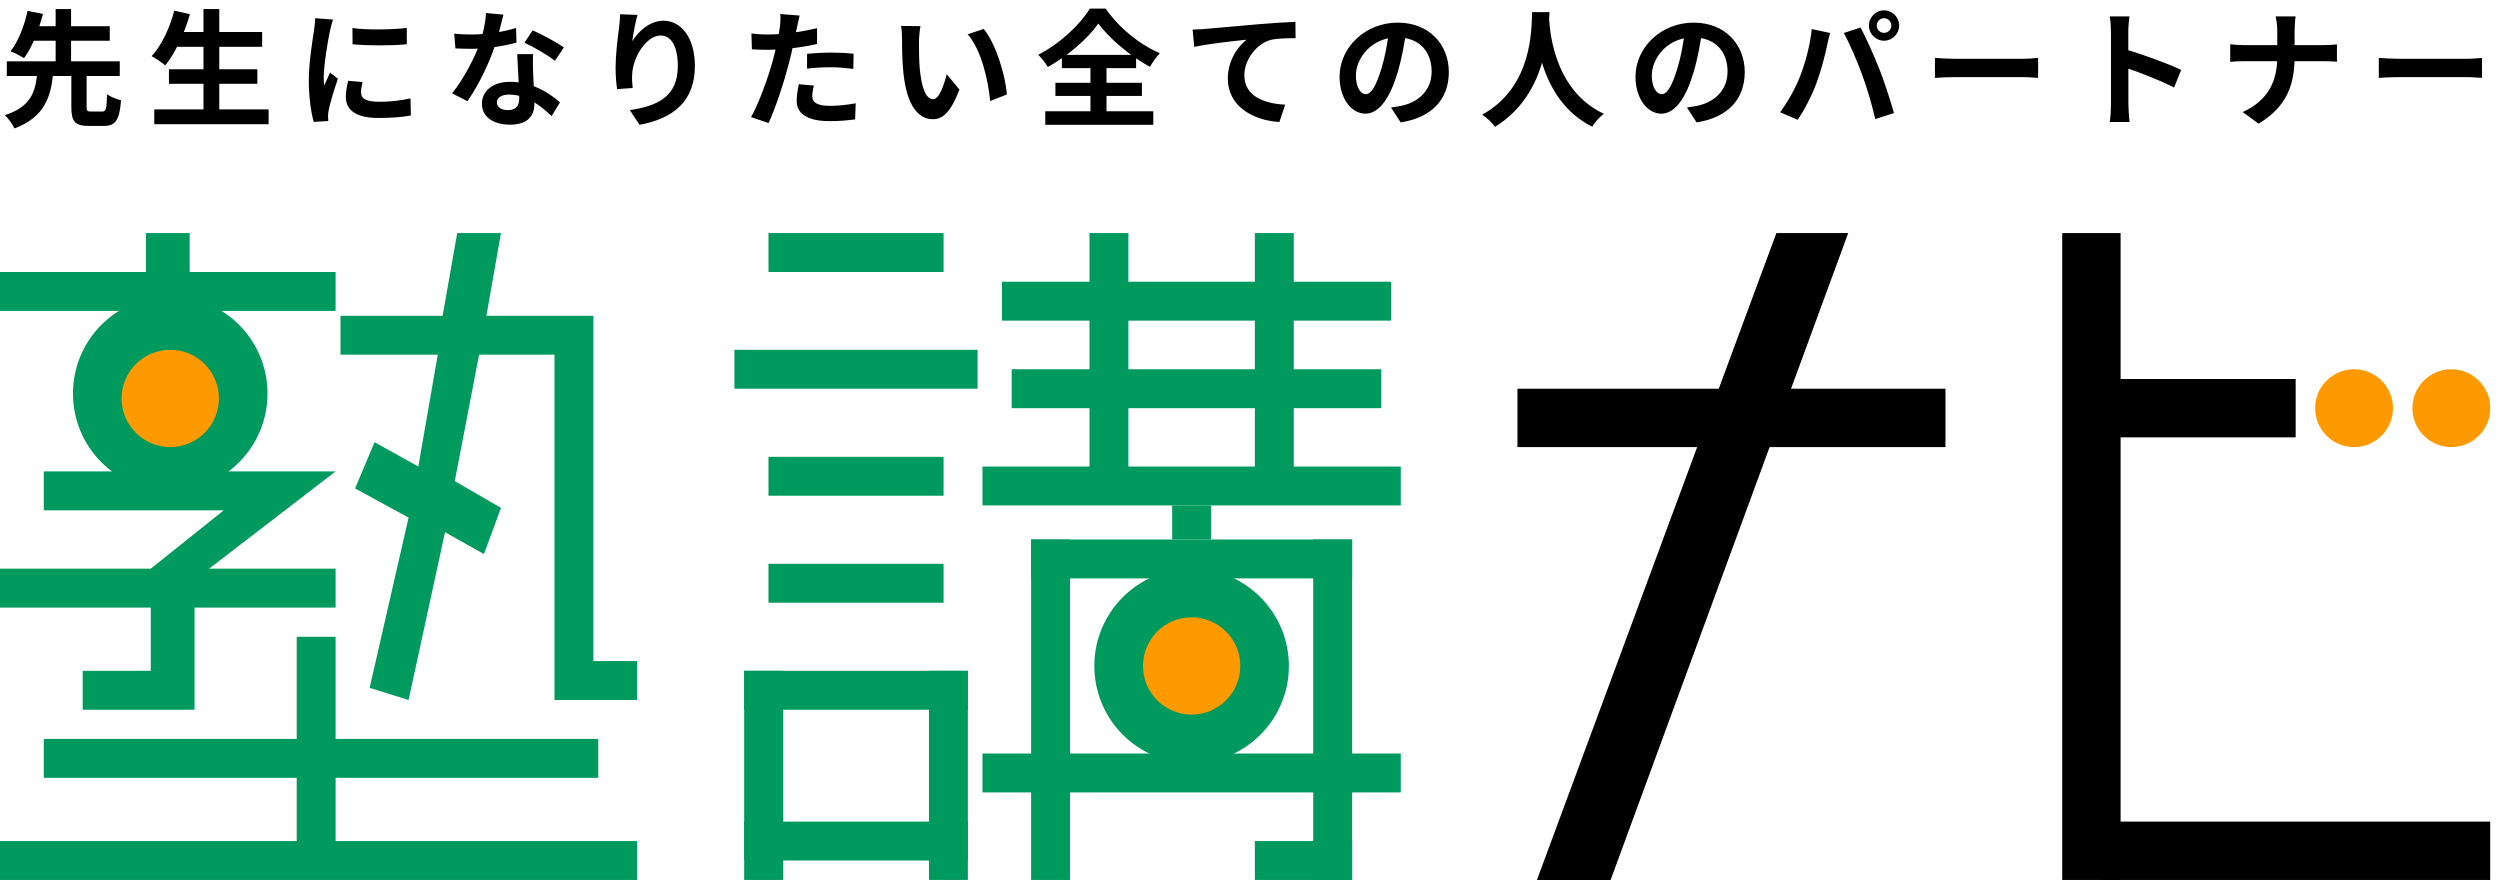 <svg width="156" height="55" viewBox="0 0 156 55" fill="none" xmlns="http://www.w3.org/2000/svg">
<path d="M20.942 39.735H18.514V46.108H2.732V48.536H18.514V52.482H0V54.91H39.758V52.482H20.942V48.536H37.331V46.108H20.942V39.735Z" fill="#00995E"/>
<path d="M11.836 14.544H9.105V16.972H0V19.4H20.942V16.972H11.836V14.544Z" fill="#00995E"/>
<path d="M27.62 19.704L28.53 14.544H31.262L30.351 19.704H37.028V41.252H39.76V43.68H34.6V22.132H29.896L28.378 30.023L31.262 31.692L30.199 34.575L27.771 33.209L25.495 43.68L23.067 42.922L25.495 32.299L22.157 30.478L23.371 27.595L26.102 29.112L27.316 22.132H21.246V19.704H27.62Z" fill="#00995E"/>
<circle cx="10.623" cy="24.559" r="6.07" fill="#00995E"/>
<path d="M20.942 29.415H2.732V31.843H13.961L9.408 35.485H0V37.913H9.408V41.859H5.159V44.287H12.14V37.913H20.942V35.485H13.05L20.942 29.415Z" fill="#00995E"/>
<circle cx="10.623" cy="24.863" r="3.035" fill="#FF9900"/>
<rect x="94.689" y="24.256" width="26.708" height="3.642" fill="black"/>
<path d="M110.846 14.544H115.328L100.502 54.91H95.904L110.846 14.544Z" fill="black"/>
<rect x="47.954" y="14.544" width="10.926" height="2.428" fill="#00995E"/>
<rect x="70.412" y="14.544" width="16.389" height="2.428" transform="rotate(90 70.412 14.544)" fill="#00995E"/>
<rect x="66.77" y="33.665" width="21.245" height="2.428" transform="rotate(90 66.77 33.665)" fill="#00995E"/>
<rect x="84.373" y="33.665" width="21.245" height="2.428" transform="rotate(90 84.373 33.665)" fill="#00995E"/>
<rect x="78.302" y="52.481" width="6.07" height="2.428" fill="#00995E"/>
<rect x="80.731" y="14.544" width="16.389" height="2.428" transform="rotate(90 80.731 14.544)" fill="#00995E"/>
<rect x="62.522" y="17.579" width="24.28" height="2.428" fill="#00995E"/>
<rect x="63.128" y="23.042" width="23.066" height="2.428" fill="#00995E"/>
<rect x="64.343" y="33.665" width="20.031" height="2.428" fill="#00995E"/>
<rect x="61.307" y="47.019" width="26.101" height="2.428" fill="#00995E"/>
<rect x="61.307" y="29.112" width="26.101" height="2.428" fill="#00995E"/>
<rect x="47.954" y="28.505" width="10.926" height="2.428" fill="#00995E"/>
<rect x="47.954" y="35.182" width="10.926" height="2.428" fill="#00995E"/>
<rect x="46.435" y="41.859" width="13.961" height="2.428" fill="#00995E"/>
<rect x="46.435" y="51.268" width="13.961" height="2.428" fill="#00995E"/>
<rect x="48.865" y="41.859" width="13.05" height="2.428" transform="rotate(90 48.865 41.859)" fill="#00995E"/>
<rect x="60.395" y="41.859" width="13.05" height="2.428" transform="rotate(90 60.395 41.859)" fill="#00995E"/>
<rect x="45.828" y="21.828" width="15.175" height="2.428" fill="#00995E"/>
<circle cx="74.356" cy="41.556" r="6.07" fill="#00995E"/>
<circle cx="74.358" cy="41.556" r="3.035" fill="#FF9900"/>
<rect x="73.143" y="31.54" width="2.428" height="2.124" fill="#00995E"/>
<rect x="131.109" y="23.649" width="12.14" height="3.642" fill="black"/>
<rect x="131.109" y="51.268" width="24.28" height="3.642" fill="black"/>
<rect x="128.683" y="54.91" width="40.365" height="3.642" transform="rotate(-90 128.683 54.91)" fill="black"/>
<circle cx="146.893" cy="25.47" r="2.428" fill="#FF9900"/>
<circle cx="152.962" cy="25.47" r="2.428" fill="#FF9900"/>
<path d="M4.451 4.529H5.405V6.667C5.405 6.927 5.445 6.959 5.689 6.959C5.8 6.959 6.242 6.959 6.376 6.959C6.613 6.959 6.652 6.817 6.684 5.886C6.881 6.036 7.291 6.194 7.552 6.257C7.457 7.519 7.204 7.859 6.463 7.859C6.281 7.859 5.721 7.859 5.547 7.859C4.656 7.859 4.451 7.559 4.451 6.667V4.529ZM0.426 3.826H7.473V4.742H0.426V3.826ZM1.728 1.633H6.849V2.54H1.728V1.633ZM2.328 4.544H3.322C3.172 6.036 2.801 7.298 0.9 8.016C0.789 7.764 0.521 7.377 0.3 7.188C1.989 6.643 2.209 5.665 2.328 4.544ZM1.72 0.678L2.683 0.867C2.43 1.798 2.028 2.935 1.499 3.629C1.278 3.487 0.892 3.29 0.655 3.203C1.176 2.556 1.547 1.491 1.72 0.678ZM3.472 0.567H4.435V4.11H3.472V0.567ZM10.866 1.996H16.358V2.919H10.866V1.996ZM10.542 4.323H16.058V5.231H10.542V4.323ZM9.627 6.825H16.761V7.748H9.627V6.825ZM12.697 0.567H13.683V7.283H12.697V0.567ZM10.874 0.662L11.852 0.883C11.505 2.106 10.929 3.321 10.313 4.079C10.124 3.913 9.706 3.637 9.461 3.503C10.085 2.84 10.59 1.751 10.874 0.662ZM21.992 1.751C22.963 1.885 24.541 1.846 25.385 1.743V2.761C24.423 2.856 22.986 2.856 22 2.761L21.992 1.751ZM22.623 5.12C22.56 5.389 22.529 5.578 22.529 5.783C22.529 6.138 22.837 6.351 23.641 6.351C24.344 6.351 24.928 6.288 25.614 6.138L25.638 7.204C25.125 7.306 24.486 7.361 23.594 7.361C22.237 7.361 21.582 6.872 21.582 6.067C21.582 5.752 21.629 5.444 21.724 5.041L22.623 5.12ZM20.777 1.222C20.722 1.388 20.619 1.79 20.588 1.932C20.477 2.453 20.201 4.031 20.201 4.821C20.201 4.978 20.209 5.176 20.233 5.333C20.351 5.065 20.477 4.797 20.596 4.529L21.085 4.915C20.856 5.578 20.596 6.43 20.517 6.848C20.493 6.967 20.469 7.14 20.469 7.219C20.477 7.306 20.477 7.44 20.485 7.551L19.578 7.606C19.42 7.069 19.27 6.107 19.27 5.034C19.27 3.842 19.506 2.516 19.593 1.901C19.625 1.688 19.664 1.388 19.672 1.135L20.777 1.222ZM28.344 2.098C28.684 2.138 29.11 2.153 29.394 2.153C30.372 2.153 31.438 1.988 32.203 1.743L32.227 2.658C31.548 2.848 30.412 3.053 29.402 3.045C29.086 3.045 28.755 3.037 28.416 3.021L28.344 2.098ZM31.414 0.914C31.311 1.333 31.122 2.106 30.909 2.777C30.546 3.913 29.836 5.381 29.165 6.312L28.21 5.823C28.921 4.955 29.631 3.574 29.938 2.722C30.128 2.153 30.301 1.419 30.325 0.812L31.414 0.914ZM33.268 3.376C33.245 3.708 33.253 4.039 33.261 4.387C33.276 4.852 33.347 6.028 33.347 6.47C33.347 7.204 32.953 7.78 31.824 7.78C30.846 7.78 30.073 7.338 30.073 6.47C30.073 5.704 30.72 5.105 31.817 5.105C33.197 5.105 34.286 5.799 34.941 6.391L34.42 7.243C33.852 6.714 32.953 5.902 31.761 5.902C31.304 5.902 31.004 6.099 31.004 6.375C31.004 6.667 31.256 6.872 31.69 6.872C32.227 6.872 32.4 6.572 32.4 6.13C32.4 5.657 32.314 4.205 32.274 3.376H33.268ZM34.626 3.795C34.168 3.424 33.268 2.911 32.724 2.666L33.237 1.893C33.805 2.138 34.776 2.666 35.186 2.958L34.626 3.795ZM39.779 0.93C39.668 1.317 39.502 2.13 39.455 2.572C39.834 1.964 40.528 1.293 41.412 1.293C42.509 1.293 43.361 2.374 43.361 4.11C43.361 6.343 41.996 7.401 39.905 7.788L39.305 6.872C41.065 6.604 42.296 6.02 42.296 4.11C42.296 2.895 41.885 2.216 41.23 2.216C40.299 2.216 39.479 3.621 39.447 4.655C39.431 4.876 39.439 5.128 39.479 5.491L38.508 5.562C38.461 5.255 38.413 4.773 38.413 4.244C38.413 3.503 38.516 2.532 38.634 1.711C38.666 1.419 38.69 1.104 38.697 0.891L39.779 0.93ZM49.895 0.97C49.84 1.191 49.769 1.546 49.729 1.719C49.618 2.256 49.421 3.219 49.208 4.024C48.924 5.128 48.395 6.738 47.961 7.677L46.865 7.306C47.33 6.509 47.93 4.86 48.23 3.755C48.427 3.013 48.608 2.145 48.664 1.68C48.703 1.388 48.711 1.064 48.687 0.875L49.895 0.97ZM47.883 2.153C48.845 2.153 49.958 2.003 50.984 1.759V2.745C50.005 2.974 48.766 3.108 47.875 3.108C47.488 3.108 47.196 3.092 46.92 3.077L46.888 2.09C47.299 2.138 47.559 2.153 47.883 2.153ZM50.36 3.361C50.802 3.313 51.37 3.282 51.883 3.282C52.333 3.282 52.806 3.305 53.264 3.353L53.248 4.3C52.846 4.252 52.365 4.197 51.891 4.197C51.347 4.197 50.857 4.221 50.36 4.284V3.361ZM50.786 5.341C50.731 5.57 50.684 5.823 50.684 5.996C50.684 6.343 50.913 6.604 51.765 6.604C52.294 6.604 52.838 6.549 53.398 6.446L53.359 7.448C52.917 7.511 52.388 7.559 51.757 7.559C50.423 7.559 49.713 7.109 49.713 6.312C49.713 5.941 49.784 5.562 49.847 5.255L50.786 5.341ZM57.438 1.633C57.383 1.909 57.344 2.374 57.344 2.595C57.344 3.108 57.344 3.692 57.391 4.268C57.502 5.404 57.738 6.186 58.236 6.186C58.614 6.186 58.922 5.255 59.072 4.631L59.869 5.586C59.34 6.967 58.851 7.44 58.22 7.44C57.344 7.44 56.594 6.667 56.373 4.552C56.294 3.826 56.286 2.895 56.286 2.414C56.286 2.201 56.279 1.861 56.223 1.617L57.438 1.633ZM61.384 1.806C62.134 2.714 62.741 4.686 62.828 5.894L61.786 6.304C61.668 5.026 61.242 3.116 60.382 2.138L61.384 1.806ZM68.541 1.467C67.886 2.398 66.679 3.463 65.385 4.181C65.258 3.96 64.99 3.613 64.785 3.416C66.142 2.729 67.421 1.514 68.005 0.536H68.991C69.835 1.751 71.121 2.785 72.376 3.321C72.139 3.566 71.926 3.881 71.753 4.173C70.538 3.503 69.212 2.406 68.541 1.467ZM65.858 5.168H71.256V5.988H65.858V5.168ZM66.261 3.424H70.893V4.252H66.261V3.424ZM65.227 6.943H71.966V7.788H65.227V6.943ZM68.044 3.795H69.046V7.417H68.044V3.795ZM74.42 1.846C74.728 1.838 75.043 1.822 75.193 1.806C75.856 1.743 77.15 1.633 78.602 1.506C79.415 1.435 80.275 1.388 80.835 1.364L80.843 2.382C80.417 2.382 79.739 2.39 79.312 2.485C78.365 2.737 77.647 3.763 77.647 4.694C77.647 5.996 78.863 6.462 80.196 6.533L79.833 7.614C78.176 7.511 76.614 6.62 76.614 4.907C76.614 3.771 77.253 2.879 77.789 2.477C77.048 2.556 75.438 2.722 74.522 2.927L74.42 1.846ZM87.756 1.861C87.645 2.666 87.487 3.59 87.211 4.521C86.738 6.115 86.059 7.093 85.199 7.093C84.315 7.093 83.589 6.123 83.589 4.789C83.589 2.974 85.175 1.412 87.219 1.412C89.168 1.412 90.407 2.769 90.407 4.497C90.407 6.154 89.389 7.33 87.401 7.638L86.801 6.706C87.109 6.667 87.33 6.628 87.543 6.58C88.545 6.336 89.334 5.618 89.334 4.458C89.334 3.219 88.561 2.335 87.195 2.335C85.523 2.335 84.607 3.7 84.607 4.694C84.607 5.491 84.923 5.878 85.223 5.878C85.562 5.878 85.862 5.373 86.193 4.308C86.422 3.566 86.596 2.658 86.675 1.83L87.756 1.861ZM95.607 0.757H96.688C96.617 2.082 96.515 5.933 93.287 7.914C93.122 7.669 92.814 7.377 92.49 7.156C95.662 5.397 95.552 1.79 95.607 0.757ZM96.657 0.962C96.68 1.648 96.846 5.586 100.081 7.101C99.782 7.33 99.498 7.645 99.356 7.906C95.954 6.217 95.805 1.869 95.741 1.057L96.657 0.962ZM106.221 1.861C106.11 2.666 105.952 3.59 105.676 4.521C105.203 6.115 104.524 7.093 103.664 7.093C102.78 7.093 102.054 6.123 102.054 4.789C102.054 2.974 103.64 1.412 105.684 1.412C107.633 1.412 108.872 2.769 108.872 4.497C108.872 6.154 107.854 7.33 105.866 7.638L105.266 6.706C105.574 6.667 105.795 6.628 106.008 6.58C107.01 6.336 107.799 5.618 107.799 4.458C107.799 3.219 107.026 2.335 105.66 2.335C103.987 2.335 103.072 3.7 103.072 4.694C103.072 5.491 103.388 5.878 103.688 5.878C104.027 5.878 104.327 5.373 104.658 4.308C104.887 3.566 105.061 2.658 105.14 1.83L106.221 1.861ZM117.11 1.593C117.11 1.846 117.315 2.051 117.568 2.051C117.812 2.051 118.018 1.846 118.018 1.593C118.018 1.341 117.812 1.135 117.568 1.135C117.315 1.135 117.11 1.341 117.11 1.593ZM116.621 1.593C116.621 1.072 117.047 0.646 117.568 0.646C118.081 0.646 118.507 1.072 118.507 1.593C118.507 2.114 118.081 2.54 117.568 2.54C117.047 2.54 116.621 2.114 116.621 1.593ZM112.305 4.813C112.652 3.937 112.952 2.824 113.054 1.814L114.198 2.059C114.135 2.28 114.041 2.666 114.009 2.848C113.899 3.4 113.614 4.481 113.338 5.215C113.054 5.98 112.589 6.88 112.178 7.472L111.074 7.006C111.563 6.359 112.028 5.515 112.305 4.813ZM116.195 4.655C115.895 3.826 115.39 2.658 115.051 2.059L116.1 1.719C116.432 2.327 116.968 3.542 117.268 4.3C117.552 5.018 117.97 6.272 118.183 7.054L117.015 7.432C116.802 6.501 116.51 5.507 116.195 4.655ZM120.74 3.613C121.032 3.637 121.6 3.668 122.01 3.668C122.942 3.668 125.546 3.668 126.248 3.668C126.619 3.668 126.966 3.629 127.179 3.613V4.86C126.99 4.852 126.587 4.813 126.256 4.813C125.538 4.813 122.942 4.813 122.01 4.813C121.569 4.813 121.04 4.836 120.74 4.86V3.613ZM131.724 6.517C131.724 5.909 131.724 2.643 131.724 1.98C131.724 1.696 131.701 1.309 131.645 1.025H132.876C132.845 1.309 132.805 1.648 132.805 1.98C132.805 2.848 132.813 5.933 132.813 6.517C132.813 6.738 132.845 7.29 132.884 7.614H131.645C131.701 7.306 131.724 6.825 131.724 6.517ZM132.577 3.069C133.626 3.361 135.33 3.984 136.104 4.363L135.662 5.46C134.762 4.994 133.437 4.489 132.577 4.205V3.069ZM142.101 1.948C142.101 1.688 142.069 1.277 141.998 1.025H143.245C143.206 1.277 143.182 1.711 143.182 1.956C143.182 2.398 143.182 2.99 143.182 3.518C143.182 5.231 142.74 6.635 140.933 7.717L139.947 6.991C141.612 6.225 142.101 4.986 142.101 3.518C142.101 2.99 142.101 2.39 142.101 1.948ZM139.166 2.761C139.41 2.793 139.734 2.816 140.049 2.816C140.499 2.816 144.476 2.816 144.957 2.816C145.32 2.816 145.66 2.793 145.825 2.769V3.85C145.66 3.834 145.265 3.818 144.95 3.818C144.476 3.818 140.499 3.818 140.073 3.818C139.734 3.818 139.418 3.834 139.166 3.858V2.761ZM148.437 3.613C148.729 3.637 149.298 3.668 149.708 3.668C150.639 3.668 153.243 3.668 153.945 3.668C154.316 3.668 154.663 3.629 154.876 3.613V4.86C154.687 4.852 154.285 4.813 153.953 4.813C153.235 4.813 150.639 4.813 149.708 4.813C149.266 4.813 148.737 4.836 148.437 4.86V3.613Z" fill="black"/>
</svg>
